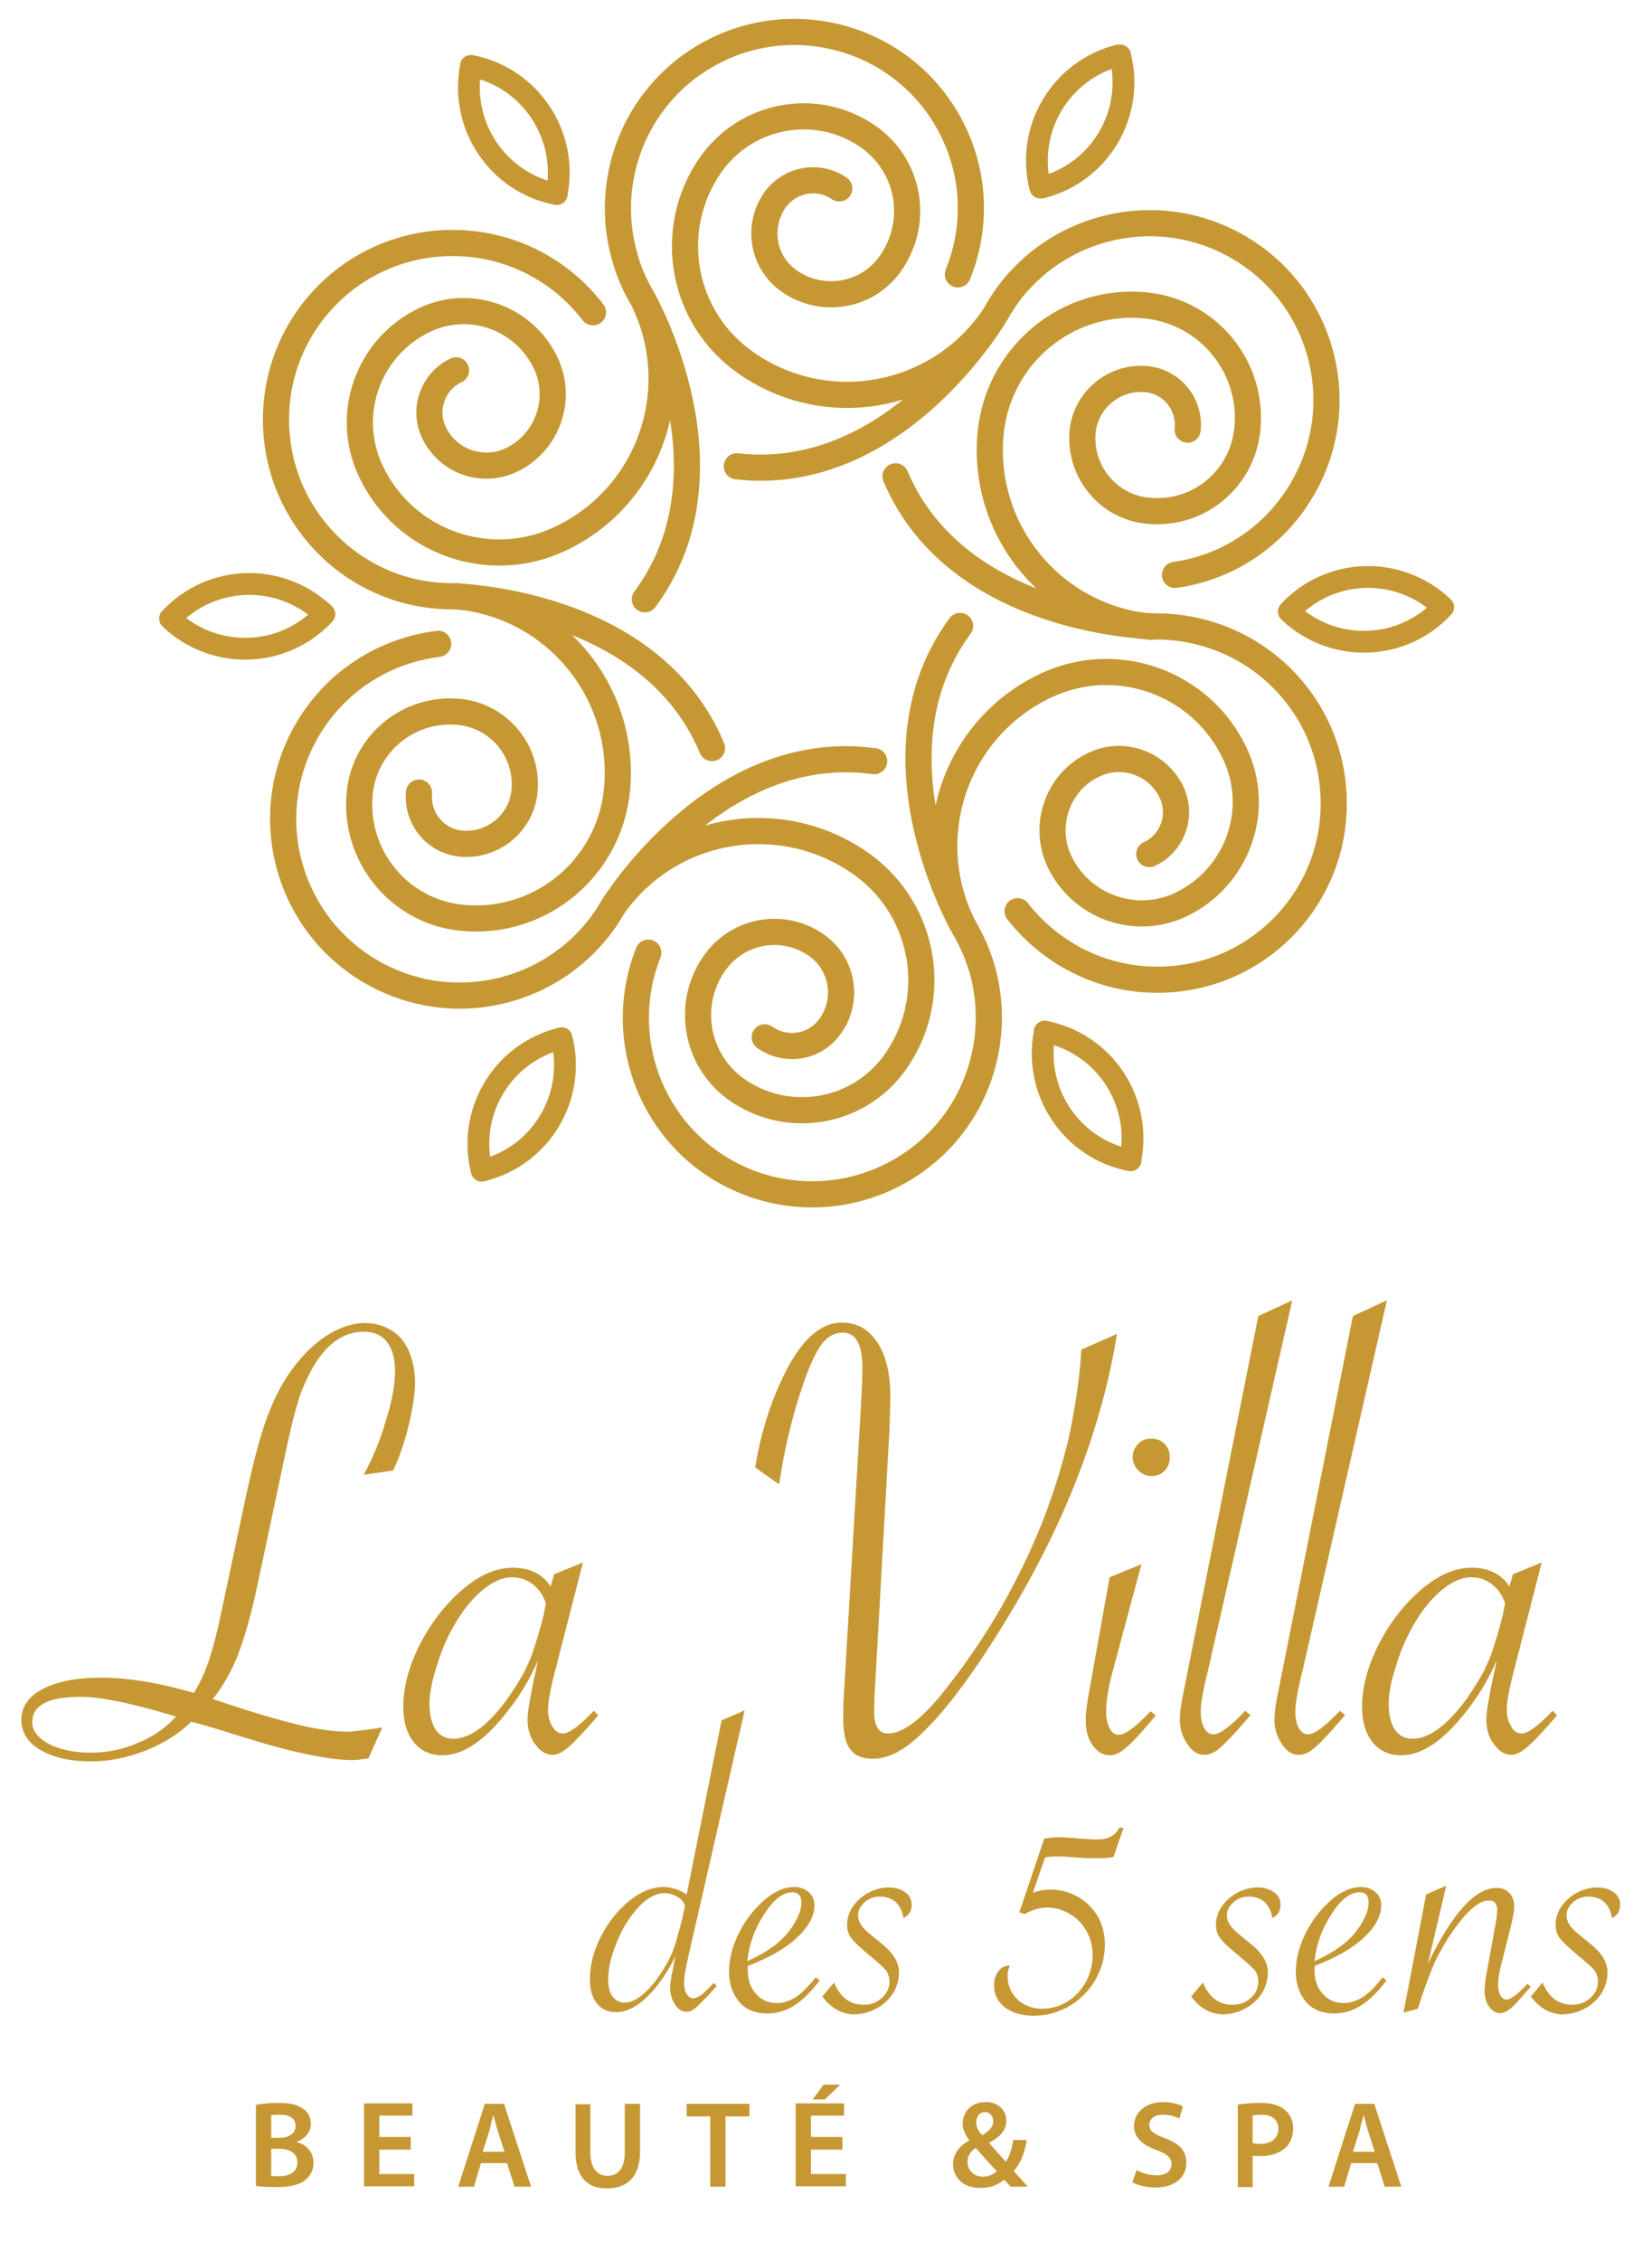 <?xml version="1.0" encoding="utf-8"?>
<!-- Generator: Adobe Illustrator 22.0.1, SVG Export Plug-In . SVG Version: 6.00 Build 0)  -->
<svg version="1.1" id="Layer_1" xmlns="http://www.w3.org/2000/svg" xmlns:xlink="http://www.w3.org/1999/xlink" x="0px" y="0px"
	 viewBox="0 0 378.9 518.3" style="enable-background:new 0 0 378.9 518.3;" xml:space="preserve">
<style type="text/css">
	.st0{fill:#C69834;}
	.st1{fill:none;stroke:#C69834;stroke-width:6;stroke-linecap:round;stroke-miterlimit:10;}
	.st2{fill:none;stroke:#C69834;stroke-width:5;stroke-linecap:round;stroke-miterlimit:10;}
</style>
<path id="XMLID_270_" class="st0" d="M157.1,436.9c-0.3-0.9-0.9-1.6-1.8-2.1s-1.9-0.8-2.9-0.8c-1.5,0-3.1,0.7-4.7,2
	c-1.6,1.4-3.1,3.3-4.6,5.8c-1,1.9-1.9,3.9-2.6,6.1s-1,4.2-1,6c0,1.6,0.3,2.8,1,3.8c0.7,0.9,1.6,1.4,2.8,1.4c1.4,0,2.8-0.7,4.4-2.1
	s3.2-3.4,4.8-6.1c1.1-1.8,1.9-3.6,2.5-5.6c0.7-2.5,1.3-4.5,1.6-6L157.1,436.9z M170.8,392.1l-12.9,56.3c-0.7,3-1,5.1-1,6.2
	c0,1,0.2,1.9,0.6,2.5c0.4,0.7,0.9,1,1.5,1c0.8,0,1.9-0.6,3.1-1.9l1.4-1.4l0.1-0.1l0.1-0.1l0.7,0.7l-0.4,0.4
	c-1.2,1.4-1.9,2.1-1.9,2.1l-1.6,1.6c-0.8,0.8-1.4,1.3-1.8,1.5s-0.8,0.3-1.2,0.3c-1.1,0-2-0.6-2.7-1.7s-1.1-2.4-1.1-3.8
	c0-0.8,0.2-2.4,0.7-4.6l0.5-2.8c-0.8,2-2.2,4.3-4,6.7c-3.3,4.2-6.5,6.3-9.6,6.3c-1.9,0-3.3-0.7-4.4-2c-1.1-1.4-1.6-3.2-1.6-5.5
	c0-3.2,0.8-6.5,2.5-9.8s3.8-6,6.5-8.2c2.6-2.1,5.2-3.2,7.8-3.2c1.9,0,3.7,0.6,5.4,1.7l8-39.9L170.8,392.1z"/>
<path id="XMLID_267_" class="st0" d="M171.4,449.6c3.5-1.6,6.2-3.3,8.1-5.2c1.3-1.3,2.3-2.7,3.1-4.2s1.2-2.8,1.2-4.1
	c0-1.5-0.7-2.3-2.1-2.3c-2.1,0-4.3,1.7-6.4,5C173.1,442.2,171.8,445.7,171.4,449.6 M187.1,453.3l0.9,0.7c-2,2.7-4,4.6-5.9,5.8
	c-1.9,1.2-4,1.8-6.2,1.8c-2.6,0-4.8-0.9-6.3-2.6s-2.4-4.1-2.4-7s0.8-5.9,2.3-8.9s3.5-5.5,5.8-7.5s4.6-3,6.9-3c1.3,0,2.4,0.4,3.3,1.2
	c0.9,0.8,1.3,1.8,1.3,3c0,2.5-1.4,5-4.1,7.5s-6.5,4.6-11.2,6.4c0,0.3,0,0.6,0,0.9c0,2.2,0.6,4.1,1.9,5.5c1.2,1.4,2.8,2.1,4.8,2.1
	c1.5,0,3-0.5,4.4-1.4C183.9,456.9,185.4,455.4,187.1,453.3"/>
<path id="XMLID_266_" class="st0" d="M188.6,457.7l2.7-3.2c1.4,3.4,3.7,5.1,6.8,5.1c1.6,0,3-0.5,4.2-1.6s1.7-2.3,1.7-3.7
	c0-1-0.3-1.9-0.8-2.6c-0.6-0.7-1.9-1.9-4-3.6c-1.9-1.6-3.2-2.8-3.9-3.7c-0.7-0.9-1-1.9-1-3.1c0-1.5,0.4-2.9,1.3-4.2s2.1-2.4,3.6-3.2
	c1.5-0.8,3.1-1.2,4.7-1.2c1.5,0,2.7,0.4,3.7,1.1s1.5,1.7,1.5,2.8c0,1.5-0.6,2.5-1.9,3.1c-0.2-1.5-0.8-2.7-1.7-3.6
	c-1-0.9-2.2-1.3-3.7-1.3c-1.3,0-2.5,0.4-3.5,1.3s-1.5,1.8-1.5,3c0,1.4,0.8,2.7,2.5,4.1l2.8,2.3c2.8,2.2,4.1,4.4,4.1,6.7
	c0,1.7-0.5,3.3-1.4,4.8c-1,1.5-2.3,2.7-3.9,3.5c-1.6,0.9-3.4,1.3-5.2,1.3C193.1,461.7,190.6,460.4,188.6,457.7"/>
<path id="XMLID_265_" class="st0" d="M233.8,438.4l5.7-16.9c1.1-0.2,2.2-0.3,3.3-0.3c1.3,0,2.9,0.1,4.9,0.3c1.8,0.1,3,0.2,3.8,0.2
	c1.4,0,2.5-0.2,3.3-0.7c0.8-0.4,1.5-1.1,1.9-2h1l-2.3,6.7c-0.8,0.2-2,0.3-3.3,0.3c-1.5,0-3,0-4.5-0.1l-3.8-0.3c-0.4,0-1,0-1.8,0
	c-0.7,0-1.5,0.1-2.3,0.2l-2.8,8.1c1.4-0.5,2.8-0.7,4.1-0.7c2.3,0,4.4,0.6,6.3,1.7s3.4,2.6,4.5,4.5s1.6,4,1.6,6.4
	c0,2.2-0.4,4.4-1.3,6.3c-0.8,2-2,3.7-3.5,5.2s-3.2,2.7-5.2,3.5c-2,0.9-4.1,1.3-6.3,1.3c-2.7,0-4.9-0.6-6.6-1.9s-2.5-3-2.5-5.1
	c0-1.3,0.3-2.3,1-3.2c0.7-0.9,1.5-1.3,2.6-1.3c-0.4,0.9-0.5,1.7-0.5,2.5c0,2.1,0.8,3.8,2.3,5.3c1.5,1.4,3.4,2.1,5.7,2.1
	c2.1,0,4.1-0.6,5.8-1.7c1.8-1.1,3.1-2.6,4.2-4.5c1-1.9,1.5-4,1.5-6.1s-0.5-3.9-1.4-5.5s-2.2-3-3.8-3.9c-1.6-1-3.4-1.5-5.2-1.5
	c-1.7,0-3.4,0.5-5.2,1.5L233.8,438.4z"/>
<path id="XMLID_264_" class="st0" d="M273.2,457.7l2.7-3.2c1.4,3.4,3.7,5.1,6.8,5.1c1.6,0,3-0.5,4.2-1.6s1.7-2.3,1.7-3.7
	c0-1-0.3-1.9-0.8-2.6c-0.6-0.7-1.9-1.9-4-3.6c-1.9-1.6-3.2-2.8-3.9-3.7c-0.7-0.9-1-1.9-1-3.1c0-1.5,0.4-2.9,1.3-4.2s2.1-2.4,3.6-3.2
	c1.5-0.8,3.1-1.2,4.7-1.2c1.5,0,2.7,0.4,3.7,1.1s1.5,1.7,1.5,2.8c0,1.5-0.6,2.5-1.9,3.1c-0.2-1.5-0.8-2.7-1.7-3.6
	c-1-0.9-2.2-1.3-3.7-1.3c-1.3,0-2.5,0.4-3.5,1.3s-1.5,1.8-1.5,3c0,1.4,0.8,2.7,2.5,4.1l2.8,2.3c2.8,2.2,4.1,4.4,4.1,6.7
	c0,1.7-0.5,3.3-1.4,4.8c-1,1.5-2.3,2.7-3.9,3.5c-1.6,0.9-3.4,1.3-5.2,1.3C277.6,461.7,275.2,460.4,273.2,457.7"/>
<path id="XMLID_261_" class="st0" d="M301.5,449.6c3.5-1.6,6.2-3.3,8.1-5.2c1.3-1.3,2.3-2.7,3.1-4.2s1.2-2.8,1.2-4.1
	c0-1.5-0.7-2.3-2.1-2.3c-2.1,0-4.3,1.7-6.4,5C303.2,442.2,301.9,445.7,301.5,449.6 M317.1,453.3l0.9,0.7c-2,2.7-4,4.6-5.9,5.8
	c-1.9,1.2-4,1.8-6.2,1.8c-2.6,0-4.8-0.9-6.3-2.6s-2.4-4.1-2.4-7s0.8-5.9,2.3-8.9s3.5-5.5,5.8-7.5s4.6-3,6.9-3c1.3,0,2.4,0.4,3.3,1.2
	c0.9,0.8,1.3,1.8,1.3,3c0,2.5-1.4,5-4.1,7.5s-6.5,4.6-11.2,6.4c0,0.3,0,0.6,0,0.9c0,2.2,0.6,4.1,1.9,5.5c1.2,1.4,2.8,2.1,4.8,2.1
	c1.5,0,3-0.5,4.4-1.4C314,456.9,315.5,455.4,317.1,453.3"/>
<path id="XMLID_260_" class="st0" d="M321.9,461.4l5.2-27.1l4.6-2l-4.2,17.9c2.7-5.7,5.4-10,8.1-13s5.2-4.4,7.7-4.4
	c1.2,0,2.2,0.4,2.9,1.2c0.8,0.8,1.1,1.9,1.1,3.2c0,0.7-0.2,1.8-0.5,3.2l-0.5,2.1l-1.5,6l-0.5,1.9c-0.5,2-0.7,3.5-0.7,4.5
	s0.2,1.9,0.5,2.5c0.4,0.6,0.8,1,1.4,1c1,0,2.6-1.2,4.8-3.6l0.8,0.7l-0.5,0.5c-1.9,2.2-3.2,3.7-4.1,4.4c-0.9,0.8-1.7,1.1-2.4,1.1
	c-1,0-1.9-0.5-2.6-1.5s-1-2.3-1-3.8c0-1,0.2-2.6,0.6-4.6l1.9-10.4c0.3-1.6,0.4-2.8,0.4-3.4c0-0.7-0.2-1.2-0.5-1.6
	c-0.4-0.4-0.8-0.5-1.5-0.5c-2.2,0-5,2.4-8.3,7.2c-1.6,2.3-2.9,4.6-4,6.9c-1,2.3-2.2,5.4-3.5,9.4l-0.4,1.3L321.9,461.4z"/>
<path id="XMLID_259_" class="st0" d="M351.1,457.7l2.7-3.2c1.4,3.4,3.7,5.1,6.8,5.1c1.6,0,3-0.5,4.2-1.6s1.7-2.3,1.7-3.7
	c0-1-0.3-1.9-0.8-2.6c-0.6-0.7-1.9-1.9-4-3.6c-1.9-1.6-3.2-2.8-3.9-3.7c-0.7-0.9-1-1.9-1-3.1c0-1.5,0.4-2.9,1.3-4.2
	c0.9-1.3,2.1-2.4,3.6-3.2c1.5-0.8,3.1-1.2,4.7-1.2c1.5,0,2.7,0.4,3.7,1.1s1.5,1.7,1.5,2.8c0,1.5-0.6,2.5-1.9,3.1
	c-0.2-1.5-0.8-2.7-1.7-3.6c-1-0.9-2.2-1.3-3.7-1.3c-1.3,0-2.5,0.4-3.5,1.3s-1.5,1.8-1.5,3c0,1.4,0.8,2.7,2.5,4.1l2.8,2.3
	c2.8,2.2,4.1,4.4,4.1,6.7c0,1.7-0.5,3.3-1.4,4.8c-1,1.5-2.3,2.7-3.9,3.5c-1.6,0.9-3.4,1.3-5.2,1.3
	C355.6,461.7,353.1,460.4,351.1,457.7"/>
<path class="st1" d="M136,71.6c-7.4-9.7-19.1-15.9-32.2-15.9c-22.4,0-40.5,18.1-40.5,40.5c0,18.7,12.6,34.4,29.8,39.1
	c3.4,0.9,7,1.4,10.7,1.4c0,0,45.3,0.7,59.5,34.8"/>
<path class="st1" d="M105,136.7c22.4,2.2,38.7,22.1,36.5,44.5c-1.8,17.9-17.7,31-35.6,29.2c-14.3-1.4-24.8-14.2-23.4-28.5
	c1.1-11.5,11.3-19.8,22.8-18.7c9.2,0.9,15.9,9.1,15,18.2c-0.7,7.3-7.3,12.7-14.6,12c-5.9-0.6-10.1-5.8-9.6-11.7"/>
<path class="st1" d="M100.5,147.6c-12.1,1.5-23.4,8.4-30,19.7c-11.3,19.3-4.8,44.1,14.5,55.4c16.1,9.4,36,6.5,48.8-6
	c2.5-2.5,4.8-5.3,6.6-8.5c0,0,23.5-38.7,60.1-33.7"/>
<path class="st1" d="M141,207.3c13.2-18.2,38.7-22.2,56.9-9c14.5,10.6,17.8,30.9,7.2,45.5c-8.5,11.6-24.7,14.2-36.4,5.8
	c-9.3-6.8-11.4-19.8-4.6-29.1c5.4-7.4,15.8-9.1,23.3-3.7c6,4.3,7.3,12.7,2.9,18.6c-3.5,4.8-10.1,5.8-14.9,2.4"/>
<path class="st1" d="M148.7,218.4c-4.5,11.3-3.8,24.6,2.9,35.8c11.5,19.2,36.4,25.3,55.6,13.8c16-9.6,22.9-28.5,18.1-45.7
	c-1-3.4-2.4-6.7-4.3-9.9c0,0-22.7-39.2-0.8-68.9"/>
<path class="st1" d="M220.5,211.4c-9.6-20.3-1-44.6,19.3-54.2c16.2-7.7,35.7-0.8,43.4,15.5c6.2,13,0.6,28.5-12.4,34.7
	c-10.4,4.9-22.8,0.5-27.8-9.9c-3.9-8.3-0.4-18.3,7.9-22.2c6.7-3.2,14.6-0.3,17.8,6.3c2.5,5.3,0.3,11.7-5.1,14.2"/>
<path class="st1" d="M233.4,208.9c7.5,9.6,19.2,15.8,32.3,15.7c22.4-0.1,40.4-18.4,40.2-40.7c-0.1-18.7-12.8-34.3-30.1-38.9
	c-3.4-0.9-7-1.4-10.7-1.4c0,0-45.3-0.4-59.7-34.4"/>
<path class="st1" d="M264,143.7c-22.4-2.1-38.9-21.9-36.8-44.3c1.7-17.9,17.5-31.1,35.4-29.4c14.3,1.3,24.9,14,23.5,28.3
	c-1.1,11.5-11.2,19.9-22.7,18.8c-9.2-0.8-15.9-9-15.1-18.1c0.7-7.3,7.2-12.7,14.5-12.1c5.9,0.5,10.2,5.7,9.6,11.6"/>
<path class="st1" d="M269.5,131.8c12.1-1.7,23.2-8.9,29.6-20.4c10.9-19.5,3.9-44.2-15.7-55.1c-16.3-9.1-36.2-5.7-48.6,7
	c-2.5,2.5-4.6,5.4-6.4,8.6c0,0-22.7,39.2-59.4,35"/>
<path class="st1" d="M227.7,73c-12.8,18.5-38.2,23.1-56.6,10.2c-14.8-10.3-18.4-30.5-8.2-45.3c8.2-11.8,24.4-14.8,36.2-6.6
	c9.5,6.6,11.8,19.5,5.2,29c-5.2,7.6-15.6,9.4-23.2,4.2c-6.1-4.2-7.6-12.5-3.4-18.6c3.4-4.8,10-6,14.8-2.7"/>
<path class="st1" d="M219.7,62.9c4.6-11.3,4-24.5-2.7-35.8C205.6,7.9,180.7,1.6,161.5,13c-16,9.5-23.1,28.4-18.3,45.6
	c0.9,3.4,2.3,6.7,4.2,9.9c0,0,22.5,39.3,0.5,68.9"/>
<path class="st1" d="M147.9,69.5c9.5,20.4,0.8,44.6-19.6,54.1c-16.3,7.6-35.7,0.6-43.3-15.7c-6.1-13-0.5-28.5,12.5-34.6
	c10.4-4.9,22.8-0.4,27.7,10c3.9,8.3,0.3,18.3-8,22.2c-6.7,3.1-14.6,0.2-17.7-6.4c-2.5-5.3-0.2-11.7,5.1-14.2"/>
<path id="XMLID_203_" class="st2" d="M127.7,44.3c2.6-13.5-6.2-26.6-19.7-29.2 M108,15.3c-2.6,13.5,6.2,26.6,19.7,29.2 M238.9,43
	c13.4-3.4,21.4-17,18-30.3 M256.6,12.7c-13.4,3.4-21.4,17-18,30.3 M239.6,236.8c-2.6,13.5,6.2,26.6,19.7,29.2 M259.3,265.7
	c2.6-13.5-6.2-26.6-19.7-29.2 M128.5,238.1c-13.4,3.4-21.4,17-18,30.3 M110.8,268.3c13.4-3.4,21.4-17,18-30.3 M74.2,140.6
	c-10.1-9.4-25.8-8.9-35.2,1.2 M39.2,142c10.1,9.4,25.8,8.9,35.2-1.2 M295.8,140.4c10.1,9.4,25.8,8.9,35.2-1.2 M330.8,139
	c-10.1-9.4-25.8-8.9-35.2,1.2"/>
<path id="XMLID_200_" class="st0" d="M40.4,393.5l-1.8-0.5c-8.8-2.6-15.5-4-20.1-4c-7.4,0-11.1,1.9-11.1,5.8c0,2,1.3,3.6,3.8,5
	c2.5,1.3,5.8,2,9.6,2c3.7,0,7.3-0.7,10.7-2.2C35.1,398.2,38,396.1,40.4,393.5 M87.7,396l-3.2,7.1c-1.4,0.2-2.7,0.4-3.7,0.4
	c-2.2,0-5.1-0.3-8.7-1c-2.6-0.5-5.3-1.1-7.9-1.8c-2.6-0.7-6-1.7-10.2-3c-3.4-1.1-6.7-2.1-10.1-3c-3,2.9-6.6,5.1-10.7,6.7
	s-8.2,2.4-12.3,2.4c-4.8,0-8.7-0.9-11.6-2.6s-4.4-4-4.4-6.9c0-3,1.6-5.4,4.9-7.1s7.7-2.6,13.3-2.6c6.4,0,13.5,1.2,21.4,3.5
	c1.5-2.5,2.7-5.2,3.6-8c0.9-2.8,1.9-6.7,2.9-11.6l5.2-24.5c1.5-7.1,2.9-12.6,4.2-16.6s2.8-7.4,4.5-10.3c1.6-2.7,3.5-5.2,5.6-7.3
	c2.1-2.1,4.3-3.7,6.5-4.8c2.3-1.1,4.5-1.7,6.6-1.7c2.4,0,4.4,0.6,6.2,1.7c1.8,1.1,3.1,2.7,4,4.8c0.9,2.1,1.4,4.5,1.4,7.2
	c0,2.5-0.5,5.7-1.4,9.5s-2.1,7.3-3.6,10.6l-6.8,1c2.1-3.8,3.8-7.9,5.1-12.4c1.4-4.4,2.1-8.2,2.1-11.3c0-2.9-0.6-5.1-1.8-6.7
	c-1.2-1.6-3-2.4-5.4-2.4c-5,0-9.3,3.3-12.6,10c-1.1,2.2-2,4.3-2.6,6.6c-0.7,2.2-1.6,5.9-2.7,11.1L59,363.6
	c-1.4,6.6-2.9,11.8-4.4,15.7c-1.5,3.9-3.5,7.3-5.8,10.2l1.8,0.6c7.4,2.5,13.3,4.2,17.8,5.3c4.5,1.1,8.4,1.6,11.6,1.6
	C82.2,396.8,84.8,396.5,87.7,396"/>
<path id="XMLID_197_" class="st0" d="M125.2,367.6c-0.6-1.9-1.6-3.3-3-4.4s-3-1.6-4.8-1.6c-2.2,0-4.4,1-6.8,3s-4.6,4.7-6.6,8.3
	c-1.6,2.8-2.9,5.9-3.9,9.3c-1.1,3.4-1.6,6.2-1.6,8.4c0,2.5,0.5,4.5,1.4,5.9c1,1.4,2.3,2.1,4.1,2.1c2.3,0,4.6-1.1,7.1-3.2
	c2.4-2.1,4.9-5.1,7.3-9c1.5-2.3,2.6-4.5,3.5-6.8c0.8-2.3,1.8-5.4,2.8-9.4L125.2,367.6z M133.7,358.2l-6.9,26.9
	c-0.7,2.9-1.1,5.2-1.1,6.9c0,1.5,0.3,2.7,1,3.8c0.6,1.1,1.4,1.6,2.4,1.6c1.4,0,3.8-1.7,7.1-5.2l1,1l-0.8,1c-2.6,3-4.6,5.1-6,6.3
	c-1.4,1.2-2.6,1.8-3.6,1.8c-1.6,0-2.9-0.8-4.1-2.5c-1.2-1.6-1.7-3.5-1.7-5.7c0-1.6,0.6-5.1,1.8-10.7l0.6-2.8
	c-1.8,4.2-4.2,8.3-7.3,12.1c-5.1,6.5-10,9.7-14.6,9.7c-2.8,0-5-1-6.6-3s-2.4-4.7-2.4-8.1c0-4.6,1.3-9.4,3.9-14.5
	c2.6-5,5.9-9.2,9.8-12.5s7.7-4.9,11.4-4.9c3.9,0,6.8,1.4,8.7,4.3l0.8-2.8L133.7,358.2z"/>
<path id="XMLID_196_" class="st0" d="M248,309.4l8.2-3.6c-3.8,23.4-13.3,46.8-28.3,70.2c-6.1,9.6-11.5,16.6-16.2,21.1
	c-4.1,4.1-7.9,6.1-11.5,6.1c-2.4,0-4.1-0.7-5.2-2.2c-1.1-1.4-1.6-3.8-1.6-7c0-1,0-2.6,0.1-4.6l4-67.6c0.2-3.9,0.3-6.6,0.3-8.1
	c0-5.5-1.5-8.2-4.5-8.2c-1.9,0-3.5,0.9-4.8,2.6c-1.3,1.8-2.8,4.8-4.3,9.3c-2.5,7.2-4.3,14.8-5.5,22.9l-5.5-3.9
	c1.4-8.5,3.9-16.2,7.6-23.1c3.7-6.8,7.8-10.1,12.3-10.1c3.4,0,6.1,1.5,8.1,4.5s3,7.1,3,12.4c0,2.3-0.1,4.9-0.2,7.9l-3.4,60.5
	c-0.1,1.9-0.1,3.2-0.1,4c0,3.3,1.1,4.9,3.2,4.9c3.6,0,8.3-3.7,14-11.2c4.4-5.6,8.4-11.6,12.1-18c3.6-6.4,6.7-12.8,9.3-19.3
	c2.5-6.5,4.6-13.1,6.2-20C246.7,321.9,247.7,315.5,248,309.4"/>
<path id="XMLID_193_" class="st0" d="M264,329.8c1.3,0,2.3,0.4,3.1,1.2c0.8,0.8,1.2,1.8,1.2,3.1c0,1.2-0.4,2.3-1.2,3.1
	c-0.8,0.8-1.8,1.2-3,1.2c-1.1,0-2.1-0.4-3-1.3s-1.3-1.9-1.3-3c0-1.2,0.4-2.2,1.2-3C261.7,330.2,262.8,329.8,264,329.8 M261.8,358.6
	l-6.5,24.2c-1.1,4-1.6,7.2-1.6,9.6c0,1.6,0.3,2.8,0.8,3.8s1.2,1.5,2.1,1.5c1.5,0,3.9-1.8,7.3-5.4l1.2,1l-0.7,0.8
	c-2.8,3.3-4.8,5.5-6.2,6.6c-1.3,1.2-2.5,1.7-3.7,1.7c-1.5,0-2.8-0.8-3.9-2.3s-1.6-3.5-1.6-5.8c0-1.5,0.3-3.8,0.9-7l4.6-25.7
	L261.8,358.6z"/>
<path id="XMLID_192_" class="st0" d="M296.4,298.1l-19.3,84.7l-0.7,2.9c-0.6,2.7-1,5-1,6.8c0,1.5,0.3,2.8,0.8,3.7
	c0.6,1,1.3,1.4,2.1,1.4c1.5,0,3.9-1.8,7.3-5.4l1.2,1l-0.7,0.8c-2.8,3.3-4.9,5.5-6.2,6.6c-1.3,1.2-2.5,1.7-3.7,1.7
	c-1.5,0-2.8-0.8-3.9-2.5c-1.1-1.6-1.7-3.5-1.7-5.6c0-1.5,0.3-3.8,1-7l17-85.5L296.4,298.1z"/>
<path id="XMLID_191_" class="st0" d="M318.1,298.1l-19.3,84.7l-0.7,2.9c-0.6,2.7-1,5-1,6.8c0,1.5,0.3,2.8,0.8,3.7
	c0.6,1,1.3,1.4,2.1,1.4c1.5,0,3.9-1.8,7.3-5.4l1.2,1l-0.7,0.8c-2.8,3.3-4.9,5.5-6.2,6.6c-1.3,1.2-2.5,1.7-3.7,1.7
	c-1.5,0-2.8-0.8-3.9-2.5c-1.1-1.6-1.7-3.5-1.7-5.6c0-1.5,0.3-3.8,1-7l17-85.5L318.1,298.1z"/>
<path id="XMLID_188_" class="st0" d="M345.2,367.6c-0.6-1.9-1.6-3.3-3-4.4s-3-1.6-4.8-1.6c-2.2,0-4.4,1-6.8,3s-4.6,4.7-6.6,8.3
	c-1.6,2.8-2.9,5.9-3.9,9.3c-1.1,3.4-1.6,6.2-1.6,8.4c0,2.5,0.5,4.5,1.4,5.9c1,1.4,2.3,2.1,4.1,2.1c2.3,0,4.6-1.1,7.1-3.2
	c2.4-2.1,4.9-5.1,7.3-9c1.5-2.3,2.6-4.5,3.5-6.8c0.8-2.3,1.8-5.4,2.8-9.4L345.2,367.6z M353.6,358.2l-6.9,26.9
	c-0.7,2.9-1.1,5.2-1.1,6.9c0,1.5,0.3,2.7,1,3.8c0.6,1.1,1.4,1.6,2.4,1.6c1.4,0,3.8-1.7,7.1-5.2l1,1l-0.8,1c-2.6,3-4.6,5.1-6,6.3
	c-1.4,1.2-2.6,1.8-3.6,1.8c-1.6,0-2.9-0.8-4.1-2.5c-1.2-1.6-1.7-3.5-1.7-5.7c0-1.6,0.6-5.1,1.8-10.7l0.6-2.8
	c-1.8,4.2-4.2,8.3-7.3,12.1c-5.1,6.5-10,9.7-14.6,9.7c-2.8,0-5-1-6.6-3s-2.4-4.7-2.4-8.1c0-4.6,1.3-9.4,3.9-14.5
	c2.6-5,5.9-9.2,9.8-12.5s7.7-4.9,11.4-4.9c3.9,0,6.8,1.4,8.7,4.3l0.8-2.8L353.6,358.2z"/>
<g>
	<path class="st0" d="M58.8,482.5c1.1-0.2,3.1-0.4,5.1-0.4c2.5,0,4.1,0.3,5.4,1.2c1.2,0.7,2,1.9,2,3.6c0,1.7-1.1,3.3-3.2,4.1v0.1
		c2,0.5,3.8,2.1,3.8,4.7c0,1.7-0.7,3-1.8,3.9c-1.4,1.2-3.6,1.7-7.1,1.7c-1.9,0-3.4-0.1-4.3-0.3V482.5z M62.2,490.1H64
		c2.4,0,3.8-1.1,3.8-2.7c0-1.8-1.4-2.6-3.6-2.6c-1,0-1.6,0.1-2,0.1V490.1z M62.2,498.8c0.5,0.1,1,0.1,1.8,0.1c2.2,0,4.2-0.8,4.2-3.2
		c0-2.2-1.9-3.1-4.3-3.1h-1.7V498.8z"/>
	<path class="st0" d="M94.1,492.8H87v5.6h8v2.8H83.5v-19h11.1v2.8H87v4.9h7.2V492.8z"/>
	<path class="st0" d="M110.3,495.9l-1.6,5.4h-3.6l6.1-19h4.4l6.2,19H118l-1.7-5.4H110.3z M115.7,493.3l-1.5-4.7
		c-0.4-1.2-0.7-2.5-1-3.6h-0.1c-0.3,1.1-0.6,2.4-0.9,3.6l-1.5,4.7H115.7z"/>
	<path class="st0" d="M135.4,482.3v11.1c0,3.7,1.6,5.4,3.9,5.4c2.5,0,4-1.7,4-5.4v-11.1h3.5v10.9c0,5.9-3,8.5-7.6,8.5
		c-4.4,0-7.2-2.5-7.2-8.4v-10.9H135.4z"/>
	<path class="st0" d="M162.9,485.2h-5.4v-2.9h14.4v2.9h-5.5v16.1h-3.5V485.2z"/>
	<path class="st0" d="M193.1,492.8H186v5.6h8v2.8h-11.5v-19h11.1v2.8H186v4.9h7.2V492.8z M192.7,477.9l-3.5,3.4h-2.8l2.5-3.4H192.7z
		"/>
	<path class="st0" d="M231.8,501.3c-0.5-0.5-0.9-1-1.5-1.6c-1.4,1.2-3.2,1.9-5.4,1.9c-4.2,0-6.3-2.6-6.3-5.4c0-2.5,1.5-4.3,3.7-5.5
		v-0.1c-0.9-1.1-1.5-2.5-1.5-3.8c0-2.4,1.8-4.9,5.3-4.9c2.7,0,4.7,1.7,4.7,4.3c0,2-1.2,3.6-3.9,5l0,0.1c1.3,1.5,2.8,3.2,3.8,4.3
		c0.8-1.2,1.4-3,1.7-5h3.1c-0.5,2.9-1.4,5.4-3,7.1c1.1,1.2,2.1,2.3,3.2,3.6H231.8z M228.6,497.7c-1.2-1.2-3-3.2-4.8-5.3
		c-0.9,0.6-1.9,1.6-1.9,3.2c0,1.9,1.4,3.4,3.5,3.4C226.8,499,227.9,498.5,228.6,497.7z M223.9,486.5c0,1.2,0.5,2.1,1.4,3
		c1.6-1,2.5-1.9,2.5-3.2c0-1-0.6-2.1-1.9-2.1C224.6,484.2,223.9,485.3,223.9,486.5z"/>
	<path class="st0" d="M260.7,497.5c1.1,0.6,2.8,1.2,4.6,1.2c2.2,0,3.4-1,3.4-2.6c0-1.4-1-2.3-3.4-3.2c-3.2-1.1-5.2-2.8-5.2-5.5
		c0-3.1,2.6-5.5,6.7-5.5c2.1,0,3.6,0.5,4.5,1l-0.8,2.8c-0.7-0.4-2-0.9-3.8-0.9c-2.2,0-3.1,1.2-3.1,2.3c0,1.5,1.1,2.1,3.6,3.1
		c3.3,1.2,4.9,2.9,4.9,5.6c0,3.1-2.3,5.7-7.2,5.7c-2,0-4.1-0.6-5.2-1.2L260.7,497.5z"/>
	<path class="st0" d="M283.8,482.5c1.3-0.2,3-0.4,5.3-0.4c2.5,0,4.4,0.5,5.6,1.6c1.1,0.9,1.9,2.4,1.9,4.2c0,1.8-0.6,3.3-1.6,4.3
		c-1.4,1.4-3.6,2.1-6,2.1c-0.6,0-1.2,0-1.7-0.1v7.2h-3.4V482.5z M287.3,491.3c0.5,0.1,1,0.2,1.7,0.2c2.6,0,4.2-1.3,4.2-3.5
		c0-2.1-1.5-3.2-3.9-3.2c-1,0-1.6,0.1-2,0.2V491.3z"/>
	<path class="st0" d="M309.9,495.9l-1.6,5.4h-3.6l6.1-19h4.4l6.2,19h-3.8l-1.7-5.4H309.9z M315.3,493.3l-1.5-4.7
		c-0.4-1.2-0.7-2.5-1-3.6h-0.1c-0.3,1.1-0.6,2.4-0.9,3.6l-1.5,4.7H315.3z"/>
</g>
</svg>
